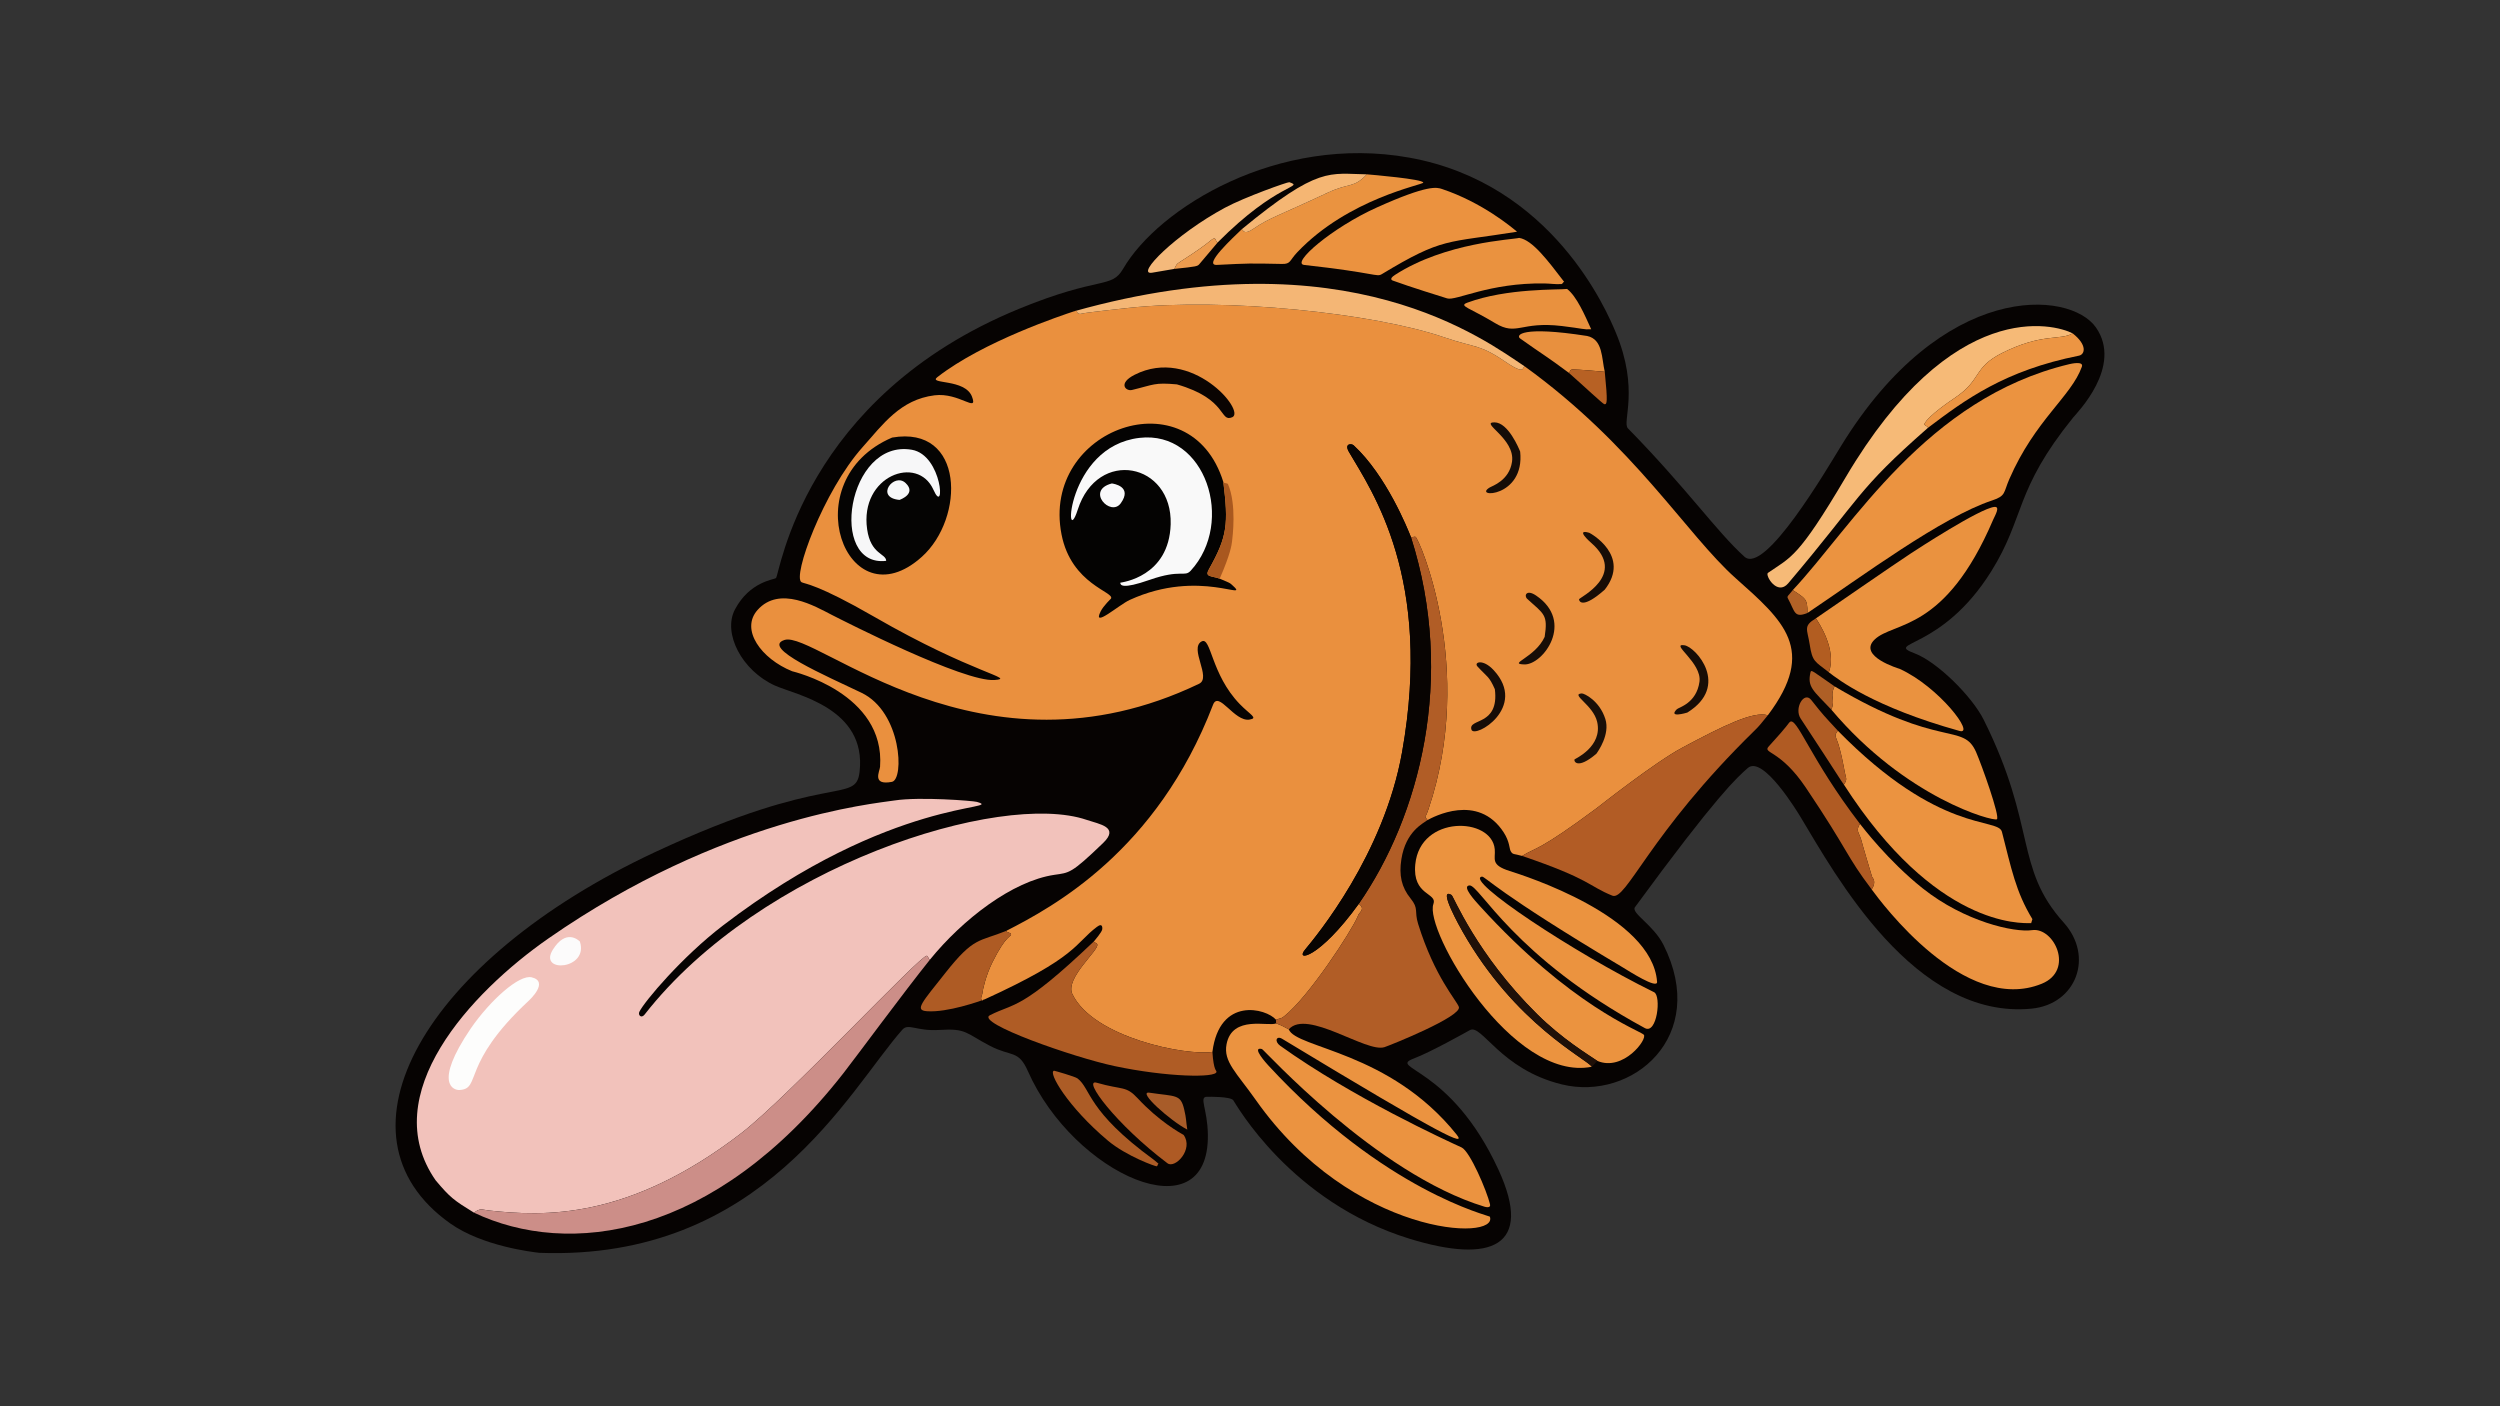 <?xml version="1.0" encoding="UTF-8" standalone="no"?><!DOCTYPE svg PUBLIC "-//W3C//DTD SVG 1.1//EN" "http://www.w3.org/Graphics/SVG/1.1/DTD/svg11.dtd"><svg width="100%" height="100%" viewBox="0 0 960 540" version="1.1" xmlns="http://www.w3.org/2000/svg" xmlns:xlink="http://www.w3.org/1999/xlink" xml:space="preserve" xmlns:serif="http://www.serif.com/" style="fill-rule:evenodd;clip-rule:evenodd;stroke-linejoin:round;stroke-miterlimit:2;"><rect x="0" y="0" width="960" height="540" fill="#333333" stroke="none"/><rect id="Artboard3" x="0" y="0" width="960" height="540" style="fill:none;"/><g><path d="M207.094,481.084c-2.867,-0.335 -21.918,-2.562 -34.257,-11.323c-48.096,-34.148 -9.777,-101.163 78.536,-142.478c66.993,-31.341 77.248,-18.195 78.706,-30.903c2.815,-24.545 -24.511,-29.526 -32.501,-33.124c-12.712,-5.726 -20.127,-20.129 -15.373,-29.188c5.637,-10.741 15.025,-11.485 15.763,-12.075c1.386,-1.109 10.243,-69.335 93.4,-103.434c31.256,-12.817 35.348,-7.483 39.946,-15.399c13.466,-23.185 59.333,-51.702 109.843,-42.632c55.293,9.929 76.056,59.414 79.27,67.075c9.269,22.091 2.328,34.469 4.695,36.884c22.746,23.211 34.131,39.746 44.755,49.297c7.795,7.009 31.376,-33.227 37.031,-42.446c39.089,-63.723 87.928,-59.991 97.943,-45.581c10.395,14.956 -7.308,32.774 -8.809,34.629c-22.599,27.938 -18.333,38.066 -31.414,59.018c-19.075,30.554 -41.378,26.949 -29.351,31.506c8.611,3.263 21.974,16.485 26.453,25.457c20.468,40.998 11.775,56.842 30.697,77.859c11.833,13.143 4.785,31.378 -12.204,33.084c-45.079,4.527 -75.771,-51.979 -88.702,-73.4c-1.151,-1.907 -14.55,-24.104 -20.368,-18.991c-4.133,3.632 -11.745,10.322 -43.318,53.422c-1.644,2.244 7.058,6.781 10.921,14.453c17.74,35.231 -12.013,60.21 -38.993,53.622c-23.644,-5.774 -30.8,-23.39 -35.339,-20.847c-1.678,0.94 -15.11,8.467 -21.446,10.861c-10.51,3.97 13.993,2.693 32.436,42.75c13.655,29.658 -2.866,36.129 -34.136,26.5c-45.707,-14.074 -66.747,-51.849 -67.701,-53.178c-1.053,-1.467 -9.313,-1.354 -10.13,-1.342c-3.135,0.043 0.191,4.532 0.369,14.413c0.7,38.853 -51.653,15.334 -69.08,-24.199c-3.685,-8.36 -6.298,-5.441 -14.618,-9.783c-9.309,-4.859 -8.965,-6.77 -19.378,-6.095c-8.849,0.573 -11.92,-2.717 -14.246,-0.092c-20.525,23.172 -53.522,88.911 -139.4,85.68Z" style="fill:#060302;"/><path d="M412.51,119.52c0.258,0.173 0.646,-0.398 0.904,-0.225c0.102,0.068 0.151,1.704 2.034,1.136c1.411,-0.426 16.809,-2.073 18.274,-2.23c36.762,-3.933 93.529,1.992 120.862,11.336c12.549,4.29 13.369,2.401 24.259,9.886c0.402,0.276 4.266,2.932 5.569,2.47c0.507,-0.18 0.572,-1.021 1.08,-1.201c42.112,30.415 62.24,64.637 80.949,81.291c18.407,16.386 31.423,27.425 12.408,52.681c-5.508,-1.734 -17.364,4.165 -32.818,12.415c-10.732,5.729 -32.171,22.706 -33.061,23.366c-22.169,16.455 -23.108,14.899 -28.497,18.229c-3.167,-0.927 -3.558,-0.365 -4.391,-1.862c-0.521,-0.937 -0.337,-3.593 -2.683,-7.199c-9.924,-15.255 -27.225,-5.803 -29.308,-4.665c0.001,-0.504 -0.777,-0.793 -0.776,-1.297c0,-0.256 0.269,-0.102 1.23,-2.951c18.265,-54.137 -3.699,-104.146 -5,-104.572c-0.55,-0.18 -1.181,0.322 -1.732,0.142c-1.23,-3.091 -9.392,-23.598 -22.016,-35.271c-0.834,-0.771 -3.729,-0.745 -1.787,2.567c8.946,15.254 32.217,48.593 20.406,115.14c-7.013,39.517 -32.969,70.769 -37.295,75.978c-3.903,4.699 5.325,3.601 20.666,-17.638c0.222,0.357 2.15,1.349 0.616,3.146c-0.752,0.881 -0.686,0.839 -1.145,1.912c-2.346,5.492 -18.678,30.691 -28.168,38.168c-1.339,1.055 -1.471,0.621 -3.101,1.309c-3.8,-4.4 -21.696,-8.998 -24.427,12.344c-9.913,1.574 -45.662,-5.38 -53.774,-22.193c-2.948,-6.111 10.463,-17.007 9.557,-19.122c-0.225,-0.524 -1.074,-0.591 -1.298,-1.115c0.295,-0.341 3.07,-3.549 3.212,-4.638c0.023,-0.178 0.358,-2.749 -2.04,-0.946c-8.623,6.485 -7.162,11.459 -43.199,27.883c-0.263,-0.187 -0.645,0.52 -0.907,0.333c-0.903,-0.642 0.139,-1.825 0.22,-3.32c0.026,-0.473 1.132,-6.05 3.782,-11.363c5.335,-10.695 7.205,-9.651 7.125,-10.675c-0.058,-0.745 -1.744,-0.588 -1.802,-1.333c17.929,-9.181 57.778,-30.613 79.361,-86.8c2.151,-5.6 8.182,6.638 14.002,5.687c3.477,-0.568 0.242,-1.836 -3.765,-5.985c-11.044,-11.435 -10.959,-25.955 -14.598,-24.034c-4.923,2.599 3.888,13.92 -0.97,16.252c-83.795,40.224 -147.378,-20.568 -159.203,-16.815c-9.25,2.935 15.896,13.752 29.531,20.278c15.475,7.407 16.501,33.301 11.695,34.215c-7.832,1.489 -4.678,-4.063 -4.553,-5.774c2.076,-28.377 -33.526,-36.612 -33.766,-36.708c-11.796,-4.752 -20.038,-15.951 -13.257,-23.544c8.465,-9.478 22.241,-1.282 28.43,1.874c4.803,2.449 50.827,25.919 62.563,25.038c8.541,-0.641 -8.107,-2.308 -46.159,-24.248c-21.937,-12.648 -26.654,-12.628 -27.937,-13.291c-3.709,-1.917 8.39,-35 23.378,-51.828c7.927,-8.9 14.545,-18.304 27.66,-19.952c9.495,-1.193 16.801,6.963 14.403,0.543c-2.632,-7.045 -16.967,-4.684 -13.336,-7.511c17.707,-13.784 48.157,-23.852 52.591,-25.318Z" style="fill:#ea903e;"/><path d="M357.077,368.539c-0.6,-0.208 -0.55,-1.311 -1.149,-1.519c-2.107,-0.732 -53.562,54.493 -71.325,68.153c-43.649,33.565 -76.109,31.894 -96.635,29.683c-3.164,-0.341 -3.351,-1.086 -5.96,0.805c-7.777,-4.792 -9.125,-5.774 -14.721,-12.413c-22.907,-32.895 13.428,-72.119 43.391,-92.948c66.522,-46.243 124.795,-51.695 132.836,-52.924c9.752,-1.491 30.176,0.134 31.595,0.544c11.553,3.337 -32.722,-2.107 -97.518,47.49c-15.693,12.012 -30.188,29.196 -32.075,33.121c-0.607,1.263 0.75,2.672 2.01,1.058c44.585,-57.084 136.773,-86.044 169.766,-74.755c4.885,1.671 12.725,2.707 6.293,8.893c-12.318,11.848 -12.906,11.355 -18.67,12.203c-16.178,2.381 -35.259,17.114 -47.839,32.608Z" style="fill:#f2c2bb;"/><path d="M613.377,407.384c-3.775,-2.579 -13.381,-8.332 -23.127,-17.967c-23.346,-23.079 -32.097,-45.281 -32.84,-45.722c-5.649,-3.354 3.618,12.972 4.194,13.989c20.23,35.643 47.431,48.785 49.661,51.948c-30.503,6.123 -64.516,-52.649 -60.829,-62.513c1.626,-4.349 -8.149,-3.109 -6.971,-15.195c1.856,-19.045 29.404,-18.272 30.522,-5.806c0.339,3.782 -1.77,5.977 5.721,8.347c5.402,1.709 54.773,17.327 56.612,42.558c0.219,3.007 -11.017,-4.259 -12.82,-5.332c-49.227,-29.305 -53.255,-35.278 -54.471,-35.064c-6.793,1.194 35.022,29.11 66.144,44.383c2.845,1.396 1.131,16.317 -3.538,13.784c-50.518,-27.417 -63.492,-55.08 -67.358,-54.791c-3.145,0.235 2.336,6.092 4.062,7.991c34.82,38.308 61.127,47.676 62.852,49.309c1.654,1.565 -7.805,14.313 -17.815,10.082Z" style="fill:#eb933f;"/><path d="M469.766,185.114c1.955,16.04 1.588,20.888 -5.502,33.423c-1.766,3.123 0.694,2.489 4.105,3.666c3.639,1.629 3.652,1.437 4.585,2.27c8.033,7.174 -12.098,-6.504 -39.151,5.909c-4.206,1.93 -14.543,11.146 -11.147,4.39c1.103,-2.196 3.892,-4.804 3.936,-4.869c1.739,-2.566 -15.195,-5.351 -18.97,-24.699c-7.965,-40.826 49.488,-61.082 62.144,-20.089Z" style="fill:#040302;"/><path d="M490.012,392.975c2.611,0.97 2.459,1.052 4.877,2.29c2.762,7.323 38.729,8.33 64.423,40.376c3.823,4.768 -3.828,1.447 -66.971,-36.738c-2.197,-1.329 -3.12,0.966 -0.738,2.672c27.775,19.897 63.83,36.384 69.638,39.04c3.22,1.472 9.714,16.722 10.927,21.837c0.401,1.69 -1.967,0.969 -2.145,0.915c-41.728,-12.706 -84.705,-60.364 -85.425,-60.543c-4.377,-1.089 2.042,5.873 2.406,6.268c44.648,48.426 84.959,57.735 85.094,58.095c3.635,9.717 -52.929,7.628 -89.851,-44.768c-7.416,-10.524 -12.536,-14.722 -11.253,-21.431c2.173,-11.367 16.183,-6.647 19.018,-8.014Z" style="fill:#eb9340;"/><path d="M541.814,206.272c0.55,0.18 1.181,-0.322 1.732,-0.142c1.301,0.425 23.264,50.435 5,104.572c-0.961,2.848 -1.23,2.695 -1.23,2.951c-0.001,0.504 0.777,0.793 0.776,1.297c-1.605,1.269 -8.266,4.262 -9.963,14.993c-0.97,6.135 0.046,10.76 3.505,15.026c3.303,4.073 1.363,4.771 2.929,9.815c6.337,20.414 14.847,29.426 15.647,31.896c1.182,3.651 -26.235,14.659 -28.559,15.424c-6.962,2.294 -29.759,-14.795 -36.762,-6.837c-2.417,-1.238 -2.266,-1.32 -4.877,-2.29c-0.007,-0.464 -0.014,-0.928 -0.021,-1.391c1.63,-0.688 1.762,-0.254 3.101,-1.309c9.49,-7.478 25.822,-32.676 28.168,-38.168c0.458,-1.073 0.393,-1.031 1.145,-1.912c1.533,-1.797 -0.394,-2.789 -0.616,-3.146c23.291,-33.615 37.336,-86.57 20.026,-140.776Z" style="fill:#b15d26;"/><path d="M688.433,226.589c22.918,-24.409 51.11,-73.595 106.21,-86.759c0.381,-0.091 5.631,-1.345 4.787,1.013c-4.102,11.458 -17.954,20.372 -27.868,43.182c-2.227,5.123 -1.245,6.386 -6.531,8.129c-19.471,6.419 -50.268,29.357 -70.975,43.241c0.08,-5.671 -0.926,-5.575 -5.623,-8.806Z" style="fill:#eb9340;"/><path d="M697.297,237.45c4.896,-3.344 30.1,-20.786 36.606,-25.032c2.449,-1.598 26.322,-17.177 31.949,-17.763c2.416,-0.251 0.141,3.459 -0.491,4.937c-18.522,43.318 -38.203,38.976 -45.502,45.987c-6.71,6.446 9.564,11.239 9.604,11.258c15.246,6.956 29.213,25.575 22.985,23.841c-33.076,-9.206 -46.705,-19.825 -50.176,-22.529c3.232,-8.595 -4.019,-19.29 -4.975,-20.7Z" style="fill:#ea923f;"/><path d="M705.691,280.546c39.211,40.048 61.598,33.262 63.044,38.867c3.62,14.03 5.3,23.048 11.708,33.533c-0.157,0.509 -0.313,1.018 -0.47,1.528c-4.068,0.093 -36.741,1.482 -71.922,-53.186c1.497,-2.178 0.773,-2.322 0.309,-4.947c-0.178,-1.01 -1.546,-8.752 -3.097,-12.439c-0.961,-2.283 -0.014,-2.221 0.428,-3.356Z" style="fill:#eb9340;"/><path d="M357.077,368.539c-9.985,12.425 -28.608,37.706 -33.256,43.64c-49.865,63.661 -105.607,70.669 -141.813,53.483c2.608,-1.892 2.795,-1.146 5.96,-0.805c20.525,2.211 52.986,3.882 96.635,-29.683c17.764,-13.66 69.218,-68.885 71.325,-68.153c0.6,0.208 0.55,1.311 1.149,1.519Z" style="fill:#cc8e88;"/><path d="M678.849,274.664c-2.965,3.556 -2.801,3.622 -5.36,6.129c-40.293,39.464 -48.995,65.314 -54.371,63.134c-9.32,-3.78 -8.169,-6.243 -34.644,-15.252c5.389,-3.33 6.328,-1.774 28.497,-18.229c0.89,-0.661 22.329,-17.637 33.061,-23.366c15.454,-8.25 27.309,-14.149 32.818,-12.415Z" style="fill:#b25c25;"/><path d="M342.575,168.026c27.882,-4.824 27.978,30.906 11.427,45.778c-28.903,25.973 -49.656,-29.444 -11.427,-45.778Z" style="fill:#050403;"/><path d="M714.209,316.335c0.845,1.035 10.748,14.165 24.1,24.788c16.061,12.778 35.212,17.049 41.996,16.055c8.447,-1.238 16.441,15.409 3.71,20.587c-29.712,12.085 -61.739,-31.404 -65.281,-36.213c2.03,-3.191 0.278,-4.407 0.135,-4.878c-3.97,-13.131 -3.829,-13.159 -4.19,-14.294c-1,-3.148 -2.062,-3.221 -0.471,-6.043Z" style="fill:#eb9341;"/><path d="M541.814,206.272c17.31,54.207 3.265,107.162 -20.026,140.776c-15.341,21.239 -24.569,22.337 -20.666,17.638c4.326,-5.209 30.281,-36.461 37.295,-75.978c11.811,-66.548 -11.46,-99.886 -20.406,-115.14c-1.942,-3.311 0.954,-3.338 1.787,-2.567c12.624,11.673 20.786,32.181 22.016,35.271Z" style="fill:#080402;"/><path d="M795.89,128.003c-4.665,2.818 -11.544,-0.226 -26.964,7.489c-11.496,5.752 -7.692,10.233 -18.431,17.402c-1.01,0.674 -10.003,6.678 -11.52,9.885c-0.289,0.61 1.616,0.92 1.327,1.53c-27.557,24.161 -25.296,26.223 -53.623,59.68c-4.25,5.02 -8.975,-3.179 -7.799,-3.995c8.898,-6.177 11.413,-5.496 29.814,-36.645c41.116,-69.603 80.174,-58.939 87.196,-55.346Z" style="fill:#f6ba77;"/><path d="M582.548,88.983c-27.215,4.389 -28.296,2.011 -51.928,16.288c-2.055,1.241 -2.201,-0.482 -29.8,-3.531c-5.24,-0.579 10.629,-14.313 28.006,-22.123c19.61,-8.814 22.946,-7.697 24.91,-7.039c15.465,5.179 26.782,14.697 28.812,16.405Z" style="fill:#eb923f;"/><path d="M420.049,361.499c0.225,0.524 1.074,0.591 1.298,1.115c0.906,2.115 -12.505,13.012 -9.557,19.122c8.112,16.813 43.861,23.766 53.774,22.193c0.478,7.294 1.575,7.017 1.568,7.641c-0.029,2.408 -19.152,2.048 -39.142,-2.194c-15.798,-3.352 -53.568,-16.607 -47.865,-19.524c9.527,-4.873 11.85,-1.594 39.924,-28.354Z" style="fill:#af5c25;"/><path d="M704.48,263.564c40.716,24.21 49.313,13.71 54.353,25.267c2.087,4.786 9.29,24.87 7.967,25.766c-1.367,0.926 -34.828,-8.033 -63.552,-42.081c1.699,-4.291 -0.782,-4.763 1.232,-8.952Z" style="fill:#eb9340;"/><path d="M430.192,223.756c0.541,-0.141 18.733,-2.191 19.346,-22.434c0.715,-23.599 -28.056,-29.412 -35.696,-5.577c-5.337,16.65 -4.596,-24.303 23.723,-27.603c25.428,-2.963 36.798,32.349 19.681,50.993c-2.427,2.644 -3.619,-0.726 -15.819,3.541c-10.661,3.729 -11.227,1.983 -11.236,1.08Z" style="fill:#f9f9f9;"/><path d="M412.51,119.52c104.919,-29.466 158.046,11.313 172.981,21.171c-0.507,0.18 -0.572,1.021 -1.08,1.201c-1.303,0.462 -5.168,-2.194 -5.569,-2.47c-10.89,-7.485 -11.71,-5.596 -24.259,-9.886c-27.333,-9.344 -84.1,-15.269 -120.862,-11.336c-1.464,0.157 -16.863,1.804 -18.274,2.23c-1.883,0.568 -1.932,-1.067 -2.034,-1.136c-0.258,-0.173 -0.646,0.398 -0.904,0.225Z" style="fill:#f4b675;"/><path d="M524.89,66.945c1.744,0.147 21.676,1.832 21.641,3.189c-0.021,0.832 -28.724,6.049 -48.36,26.716c-3.086,3.248 -2.457,4.576 -5.917,4.505c-12.571,-0.258 -12.466,-0.256 -24.98,0.37c-5.53,0.277 6.575,-10.792 9.583,-13.712c0.679,0.583 0.869,2.329 4.628,-0.271c5.85,-4.046 9.95,-5.12 28.253,-13.7c8.599,-4.032 9.941,-1.645 15.153,-7.097Z" style="fill:#ea9340;"/><path d="M583.372,91.35c5.081,0.825 10.771,8.415 17.269,16.886c-0.439,0.035 -0.586,0.798 -1.025,0.834c-2.175,0.175 -4.36,-0.192 -6.542,-0.226c-21.257,-0.327 -33.988,6.79 -37.371,5.741c-1.68,-0.52 -14.326,-4.439 -20.887,-6.848c-0.173,-0.064 -1.603,-0.589 0.826,-2.156c19.5,-12.586 45.28,-13.549 47.729,-14.231Z" style="fill:#ea923f;"/><path d="M714.209,316.335c-1.591,2.822 -0.53,2.895 0.471,6.043c0.361,1.136 0.22,1.164 4.19,14.294c0.143,0.471 1.895,1.687 -0.135,4.878c-9.985,-13.171 -8.731,-14.476 -25.308,-39.118c-9.888,-14.699 -16.753,-13.041 -14.227,-15.806c7.682,-8.411 7.315,-8.641 8.026,-9.322c2.689,-2.573 7.659,13.83 26.983,39.029Z" style="fill:#b05b23;"/><path d="M601.759,110.955c3.725,2.859 6.823,10.104 9.263,15.481c-3.055,0.182 -2.961,-0.253 -11.204,-1.239c-16.095,-1.926 -17.249,3.974 -25.711,-1.128c-10.025,-6.044 -14.137,-6.556 -10.616,-7.858c15.176,-5.612 35.078,-4.858 38.267,-5.256Z" style="fill:#e9913e;"/><path d="M180.777,394.927c7.414,-10.747 18.574,-20.821 23.412,-19.632c6.721,1.653 -0.692,8.554 -1.227,9.052c-26.261,24.447 -17.925,33.761 -26.55,34.217c-1.92,0.102 -10.286,-2.007 4.364,-23.637Z" style="fill:#fdfdfc;"/><path d="M386.44,357.441c0.058,0.745 1.744,0.588 1.802,1.333c0.08,1.024 -1.79,-0.02 -7.125,10.675c-2.65,5.313 -3.757,10.89 -3.782,11.363c-0.082,1.494 -1.123,2.678 -0.22,3.32c0.263,0.187 0.645,-0.52 0.907,-0.333c-1.697,0.609 -14.175,5.087 -22.079,4.511c-4.89,-0.357 -1.957,-3.279 7.148,-14.797c10.993,-13.906 12.756,-11.773 23.348,-16.072Z" style="fill:#ae5b24;"/><path d="M795.89,128.003c5.848,4.595 4.624,8.134 2.454,8.566c-28.569,5.678 -43.753,16.946 -58.042,27.741c0.289,-0.61 -1.616,-0.92 -1.327,-1.53c1.517,-3.208 10.51,-9.211 11.52,-9.885c10.739,-7.169 6.934,-11.649 18.431,-17.402c15.42,-7.715 22.299,-4.671 26.964,-7.489Z" style="fill:#ec9543;"/><path d="M340.294,215.365c-22.34,2.647 -15.029,-46.962 9.842,-42.658c11.878,2.055 12.908,25.768 8.321,15.4c-6.053,-13.678 -28.408,-5.41 -25.478,15.129c1.392,9.753 7.254,9.24 7.316,12.129Z" style="fill:#f7f7f8;"/><path d="M454.51,435.815c3.936,5.499 -3.275,13.091 -6.207,10.88c-19.749,-14.9 -32.945,-32.598 -27.147,-30.921c10.104,2.924 11.105,1.007 15.773,6.033c8.045,8.661 16.012,13.129 17.58,14.008Z" style="fill:#ae5a24;"/><path d="M467.567,93.12c-0.654,0.015 -0.583,-1.539 -1.237,-1.524c-1.273,0.029 -0.754,1.08 -13.182,8.932c-1.542,0.974 -1.335,1.128 -2.21,2.731c-7.986,1.367 -7.931,1.377 -8.624,1.476c-6.422,0.914 8.988,-14.7 28.051,-24.96c7.628,-4.105 24.242,-9.983 24.737,-9.811c5.875,2.035 -4.57,0.055 -27.535,23.156Z" style="fill:#f4b97b;"/><path d="M609.458,129.012c6.114,1.29 5.546,8.656 6.771,13.758c-10.736,-0.975 -10.736,-0.8 -11.667,-0.902c-1.949,-0.214 -1.437,0.846 -2.162,1.272c-9.225,-6.857 -9.353,-6.534 -18.678,-13.173c-1.678,-1.195 0.272,-4.939 25.735,-0.956Z" style="fill:#e8903e;"/><path d="M444.868,446.854c-0.35,0.189 -0.288,0.82 -0.638,1.009c-0.327,0.176 -11.697,-3.904 -18.796,-9.862c-15.425,-12.945 -23.173,-26.391 -20.672,-26.843c0.134,-0.024 8.047,2.223 9.011,2.962c5.277,4.045 3.463,12.415 29.308,31.247c0.15,0.11 0.132,0.11 1.788,1.487Z" style="fill:#ac5c26;"/><path d="M451.924,147.6c-8.756,-0.774 -8.643,0.083 -17.246,2.151c-2.376,0.571 -5.524,-2.52 1.016,-5.838c21.815,-11.069 42.851,14.033 37.48,16.308c-4.949,2.096 -1.634,-6.962 -21.25,-12.621Z" style="fill:#0a0402;"/><path d="M613.377,407.384c-0.704,0.749 -1.408,1.498 -2.111,2.247c-2.23,-3.163 -29.431,-16.304 -49.661,-51.948c-0.577,-1.016 -9.843,-17.343 -4.194,-13.989c0.743,0.441 9.494,22.643 32.84,45.722c9.746,9.635 19.352,15.387 23.127,17.967Z" style="fill:#1f1008;"/><path d="M524.89,66.945c-5.212,5.452 -6.554,3.066 -15.153,7.097c-18.303,8.581 -22.403,9.654 -28.253,13.7c-3.759,2.6 -3.949,0.854 -4.628,0.271c29.624,-24.416 33.662,-21.249 48.034,-21.068Z" style="fill:#f5b673;"/><path d="M705.691,280.546c-0.441,1.135 -1.389,1.072 -0.428,3.356c1.551,3.687 2.919,11.429 3.097,12.439c0.464,2.625 1.188,2.769 -0.309,4.947c-1.451,-1.946 -1.261,-2.051 -16.615,-25.384c-2.565,-3.898 1.312,-10.615 4.069,-7.127c4.841,6.126 4.862,5.984 10.186,11.769Z" style="fill:#b05c24;"/><path d="M469.766,185.114c0.264,0.613 1.545,0.243 1.809,0.856c3.339,7.756 1.74,20.331 1.517,22.088c-0.151,1.184 -0.602,4.731 -4.723,14.145c-3.411,-1.177 -5.871,-0.543 -4.105,-3.666c7.09,-12.535 7.457,-17.383 5.502,-33.423Z" style="fill:#a9581f;"/><path d="M697.297,237.45c0.956,1.41 8.207,12.105 4.975,20.7c-5.39,-4.245 -6.32,-3.928 -7.362,-10.758c-0.874,-5.725 -2.63,-6.973 2.387,-9.941Z" style="fill:#b25d21;"/><path d="M593.151,244.56c1.303,-8.592 -0.201,-8.692 -6.675,-14.564c-1.357,-1.231 -0.364,-3.841 3.363,-1.32c14.978,10.131 2.655,26.67 -4.473,26.467c-6.628,-0.189 4.049,-2.504 7.785,-10.583Z" style="fill:#170d07;"/><path d="M602.401,143.141c0.725,-0.426 0.213,-1.487 2.162,-1.272c0.931,0.102 0.93,-0.073 11.667,0.902c1.193,12.007 0.862,12.498 -0.134,12.459c-0.504,-0.02 -7.731,-6.83 -13.695,-12.088Z" style="fill:#b76124;"/><path d="M574.018,264.646c-2.241,-5.071 -2.847,-4.56 -6.668,-8.718c-1.51,-1.644 2.065,-3.064 6.196,1.388c13.311,14.347 -7.384,26.482 -8.51,22.871c-1.406,-4.508 10.786,-1.242 8.983,-15.541Z" style="fill:#160c07;"/><path d="M583.748,173.421c1.878,17.867 -18.525,17.834 -11.665,13.749c0.944,-0.562 7.474,-2.644 8.532,-9.837c1.316,-8.946 -12.608,-15.152 -6.748,-15.148c5.308,0.003 9.43,10.127 9.881,11.236Z" style="fill:#150c07;"/><path d="M616.232,226.417c-8.461,7.512 -9.894,4.56 -9.884,3.715c0.008,-0.671 18.823,-9.374 4.621,-21.72c-0.235,-0.204 -6.3,-5.476 -0.704,-3.824c0.346,0.102 16.17,8.774 5.966,21.829Z" style="fill:#180d06;"/><path d="M613.005,289.442c-7.446,6.333 -8.774,2.732 -8.383,2.16c0.123,-0.18 10.918,-4.907 8.676,-14.446c-1.526,-6.489 -10.41,-10.555 -5.911,-10.88c0.883,-0.064 6.814,2.72 9.067,9.827c1.874,5.909 -2.807,12.443 -3.449,13.339Z" style="fill:#1a0f08;"/><path d="M455.918,433.768c-6.549,-3.396 -19.437,-14.904 -14.542,-14.173c10.193,1.522 11.953,0.49 13.347,6.405c0.914,3.881 0.594,3.863 1.195,7.768Z" style="fill:#a85c29;"/><path d="M647.905,273.636c-0.322,0.096 -7.465,2.217 -4,-1.29c0.719,-0.727 7.52,-2.234 8.69,-10.533c1.038,-7.36 -11.566,-14.869 -5.783,-14.033c4.385,0.634 17.674,15.619 1.093,25.855Z" style="fill:#180d06;"/><path d="M222.661,361.527c3.602,10.824 -16.128,12.362 -10.371,3.152c5.044,-8.071 9.734,-3.74 10.371,-3.152Z" style="fill:#fcfbfb;"/><path d="M704.48,263.564c-2.014,4.189 0.467,4.661 -1.232,8.952c-6.986,-7.418 -9.327,-8.628 -8.014,-14.367c0.274,-1.198 0.912,-0.326 9.246,5.415Z" style="fill:#ae5f26;"/><path d="M426.948,185.645c0.661,0.096 8.058,1.175 3.424,7.613c-3.878,5.388 -13.646,-4.975 -3.424,-7.613Z" style="fill:#f9f9fa;"/><path d="M467.567,93.12c-6.515,7.711 -6.458,7.675 -7.036,8.328c-0.693,0.782 -0.894,0.919 -9.593,1.811c0.875,-1.603 0.668,-1.757 2.21,-2.731c12.428,-7.852 11.908,-8.903 13.182,-8.932c0.654,-0.015 0.583,1.539 1.237,1.524Z" style="fill:#ec9b4e;"/><path d="M345.404,191.966c-9.667,-0.898 -2.071,-10.715 2.357,-6.474c4.21,4.033 -1.84,6.282 -2.357,6.474Z" style="fill:#f7f8f9;"/><path d="M688.433,226.589c4.697,3.23 5.703,3.134 5.623,8.806c-5.2,2.056 -4.767,-0.601 -7.446,-5.498c-0.568,-1.039 0.029,-0.959 1.823,-3.308Z" style="fill:#b26227;"/></g></svg>